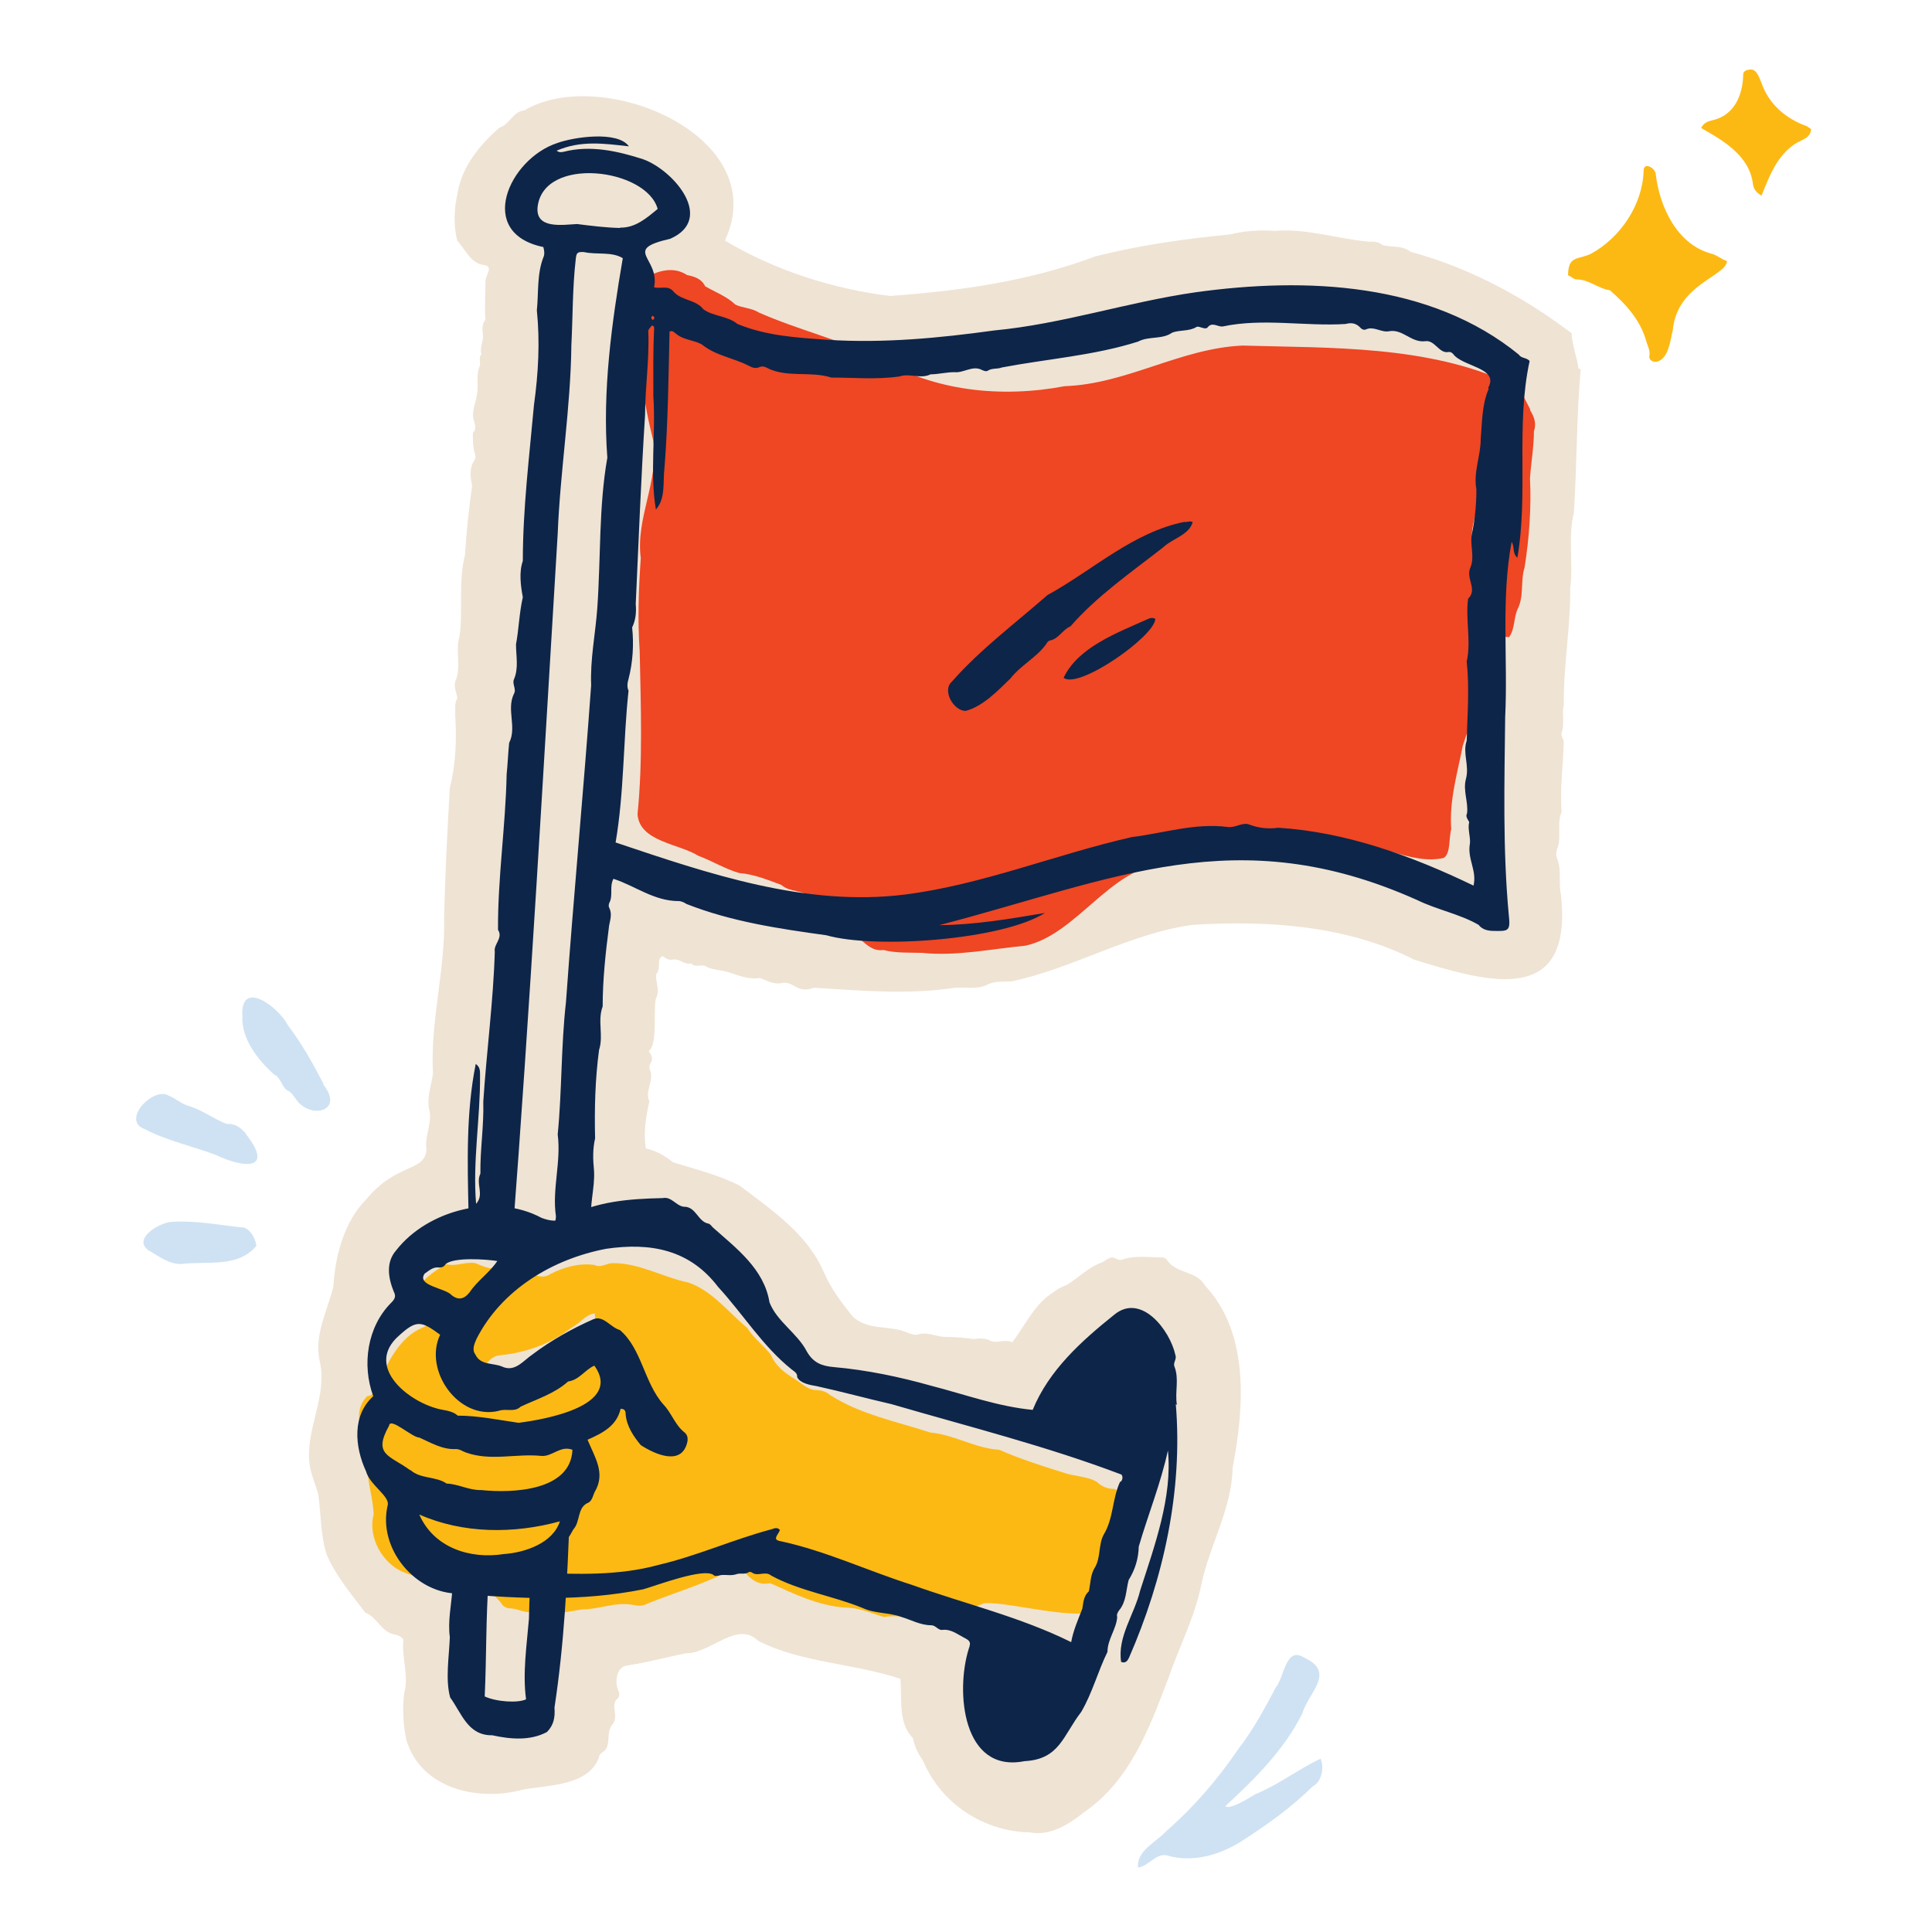 <svg xmlns="http://www.w3.org/2000/svg" xmlns:xlink="http://www.w3.org/1999/xlink" width="500" zoomAndPan="magnify" viewBox="0 0 375 375" height="500" preserveAspectRatio="xMidYMid meet" version="1.0"><defs><clipPath id="c539bd3afe"><path d="M 220 321 L 257 321 L 257 362.746 L 220 362.746 Z M 220 321 " clip-rule="nonzero"/></clipPath><clipPath id="20400ac84e"><path d="M 330 13 L 351.812 13 L 351.812 38 L 330 38 Z M 330 13 " clip-rule="nonzero"/></clipPath></defs><path fill="#efe3d4" d="M 306.391 71.539 C 306.109 69.305 305.133 67.074 305.062 64.699 C 295.711 57.582 285.102 51.926 273.727 48.855 C 272.121 47.531 270.027 48.09 268.281 47.531 C 267.445 46.832 266.539 46.902 265.562 46.902 C 259.559 46.344 253.625 44.32 247.484 44.809 C 244.555 44.598 241.484 44.809 238.691 45.508 C 230.039 46.344 221.105 47.602 212.59 49.766 C 199.816 54.578 186.348 56.465 172.809 57.441 C 161.641 56.113 150.266 52.418 140.703 46.691 C 150.195 26.453 116.766 12.496 101.762 21.43 C 99.527 21.637 98.969 24.152 96.945 24.777 C 93.246 27.988 89.758 32.176 88.848 37.27 C 88.152 40.48 87.941 43.691 88.781 46.762 C 90.316 48.367 91.363 51.16 93.945 51.438 C 95.969 51.719 94.082 53.602 94.223 54.789 C 94.223 57.23 94.016 59.746 94.223 62.047 C 93.523 62.953 93.594 64 93.734 64.98 C 93.875 66.305 93.035 67.492 93.457 68.746 C 92.758 69.516 93.457 70.492 93.035 71.262 C 92.34 73.004 92.969 74.891 92.547 76.703 C 92.34 78.309 91.434 79.914 91.988 81.66 C 92.199 82.426 92.547 83.266 91.781 84.031 C 91.781 85.359 91.781 86.824 92.199 88.148 C 92.34 88.5 92.34 88.918 92.129 89.266 C 91.012 90.871 91.293 92.547 91.641 94.289 C 91.012 98.688 90.523 103.293 90.246 107.762 C 88.918 112.926 89.895 118.367 89.199 123.535 C 88.359 126.188 89.477 129.047 88.57 131.77 C 87.871 133.094 88.57 134.211 88.781 135.469 C 88.152 136.516 88.43 137.703 88.359 138.816 C 88.641 143.492 88.5 148.309 87.312 152.914 C 86.824 161.289 86.406 169.598 86.199 177.973 C 86.477 188.23 83.477 198.211 84.035 208.398 C 83.684 210.914 82.707 213.215 83.406 215.797 C 83.754 218.309 82.43 220.543 82.777 223.055 C 82.566 227.523 76.984 225.637 71.121 232.758 C 66.797 237.086 65.051 243.785 64.703 249.715 C 63.516 254.531 60.934 259.137 62.051 264.164 C 63.656 271.074 59.188 277.492 60.094 284.262 C 60.375 286.219 61.211 288.102 61.77 289.984 C 62.328 293.895 62.188 298.082 63.445 301.852 C 65.262 305.969 68.262 309.527 70.914 313.016 C 73.285 313.926 73.984 316.855 76.707 317.273 C 77.266 317.414 77.891 317.625 78.312 318.25 C 77.891 321.672 79.426 325.16 78.449 328.652 C 78.102 331.652 78.242 334.793 78.871 337.723 C 81.73 347.285 92.898 349.727 101.551 347.355 C 106.508 346.449 114.254 346.656 116.277 341.074 C 116.277 340.516 116.766 340.234 117.184 339.957 C 118.719 338.699 117.535 336.258 118.859 334.723 C 120.188 333.258 118.512 331.094 119.695 329.836 C 120.395 329.348 120.254 328.652 119.977 328.023 C 119.277 326.418 119.695 323.555 121.652 323.277 C 125.488 322.719 129.328 321.672 133.098 320.902 C 137.914 320.973 143.078 314.484 147.125 318.461 C 155.57 322.789 165.551 322.789 174.762 325.859 C 175.113 329.836 174.273 334.441 177.207 337.375 C 177.484 339.051 178.32 340.516 179.23 341.91 C 182.719 350.078 190.816 355.449 199.816 355.66 C 203.867 356.426 207.426 354.125 210.426 351.75 C 219.289 345.68 223.129 335.422 226.758 325.789 C 228.922 319.508 231.992 313.785 233.246 307.223 C 234.922 299.688 239.109 292.707 239.25 284.891 C 241.484 273.305 242.602 258.789 233.875 249.508 C 232.27 246.645 228.434 247.273 226.617 244.691 C 226.34 244.273 225.988 244.062 225.5 244.062 C 223.059 244.062 220.477 243.645 218.035 244.414 C 217.543 244.621 216.988 244.551 216.566 244.273 C 215.449 243.645 214.613 244.762 213.707 245.109 C 211.195 246.016 209.238 248.109 207.008 249.438 C 205.473 249.926 204.355 250.902 203.098 251.809 C 200.238 254.254 198.699 257.672 196.469 260.535 C 195.004 259.836 193.746 260.742 192.418 260.324 C 191.305 259.695 190.188 259.766 189 259.906 C 187.047 259.625 185.23 259.488 183.207 259.488 C 181.531 259.348 179.996 258.512 178.254 259 C 177.555 259.207 176.715 258.93 175.949 258.578 C 172.598 257.184 168.621 258.301 165.621 255.648 C 163.387 252.926 161.293 250.137 159.898 246.926 C 156.688 239.457 149.848 234.922 143.637 230.176 C 139.586 228.082 135.051 226.965 130.723 225.637 C 129.051 224.383 127.445 223.336 125.352 222.918 C 124.863 219.777 125.352 216.844 126.047 213.773 C 125.07 211.75 127.094 209.727 126.117 207.562 C 125.699 206.098 127.445 206.168 125.91 204.004 C 127.723 202.746 126.746 196.047 127.305 193.812 C 128.211 192.277 127.164 190.602 127.375 189.066 C 128.422 188.02 127.305 186.066 128.629 185.578 C 129.117 185.996 129.887 186.414 130.516 186.277 C 131.91 185.926 132.816 187.395 134.145 186.973 C 134.91 187.883 135.957 187.184 136.797 187.461 C 138.191 188.301 139.727 188.23 141.191 188.648 C 143.285 189.277 145.242 190.184 147.543 189.836 C 149.008 190.395 150.336 191.23 152.012 190.742 C 154.242 190.602 154.73 192.906 158.012 191.719 C 167.086 192.277 176.227 193.117 185.371 191.719 C 187.395 191.582 189.488 192.07 191.441 191.23 C 193.047 190.324 194.652 190.602 196.469 190.465 C 208.473 187.883 219.43 181.113 231.574 179.508 C 246.02 178.598 261.582 179.645 274.496 186.277 C 288.941 190.742 305.41 195.488 302.969 173.574 C 302.48 171.41 303.109 169.105 302.34 166.945 C 301.992 166.176 301.992 165.34 302.34 164.5 C 303.109 162.27 302.133 159.824 303.109 157.59 C 302.762 153.125 303.387 148.59 303.527 144.121 C 303.527 143.426 302.898 142.867 303.109 142.238 C 303.738 140.492 303.109 138.609 303.527 136.793 C 303.457 129.258 304.855 121.648 304.785 114.113 C 305.41 109.227 304.297 104.27 305.48 99.523 C 306.109 90.172 305.969 80.961 306.809 71.68 Z M 306.391 71.539 " fill-opacity="1" fill-rule="nonzero"/><path fill="#fdb913" d="M 219.082 292.078 C 218.172 291.172 217.543 289.566 216.359 289.008 C 215.031 289.008 213.914 288.59 212.867 287.613 C 210.984 286.496 208.332 286.566 206.309 285.797 C 202.051 284.473 197.934 283.148 193.957 281.402 C 189.277 281.121 185.23 278.469 180.555 278.051 C 173.996 275.887 167.016 274.562 161.152 270.793 C 160.387 270.164 159.477 269.816 158.5 269.816 C 156.758 269.816 155.641 268.492 154.242 267.652 C 152.289 266.465 150.547 265.141 149.637 262.977 C 148.242 261.164 146.289 259.766 145.031 257.742 C 141.402 254.742 138.262 250.555 133.656 248.949 C 128.629 247.902 124.023 245.109 118.93 245.18 C 117.672 245.18 116.695 246.156 115.371 245.527 C 112.438 245.109 109.438 245.949 106.855 247.273 C 104.902 248.602 103.297 246.926 101.48 246.715 C 99.805 247.273 98.34 246.227 96.734 246.086 C 95.062 246.508 93.734 245.738 92.27 245.18 C 90.383 244.832 88.57 245.879 86.688 245.391 C 83.406 247.133 79.148 250.344 79.984 254.602 C 81.242 255.16 82.707 255.23 83.547 256.418 C 82.988 257.395 82.012 257.672 81.172 258.09 C 77.125 260.254 75.102 264.93 73.145 268.91 C 72.727 269.816 72.52 270.863 71.262 271.004 C 67.773 274.633 71.121 279.168 71.473 283.215 C 70.914 286.914 72.449 290.406 72.52 294.035 C 71.332 298.359 74.332 303.664 78.449 305.199 C 84.871 308.203 84.594 299.758 89.895 304.082 C 91.5 307.504 95.41 308.41 97.504 311.48 C 97.852 311.902 98.41 312.18 98.969 312.18 C 100.645 312.18 102.109 313.438 103.855 312.668 C 106.855 313.645 109.926 312.879 112.926 312.391 C 116.207 312.391 119.418 310.922 122.699 311.48 C 123.676 311.691 124.723 311.832 125.629 311.273 C 131.492 308.898 137.773 307.156 143.285 303.945 C 145.172 305.621 146.359 307.922 149.5 307.293 C 154.176 309.387 158.852 311.691 164.152 312.039 C 166.805 312.039 169.18 313.156 171.551 313.855 C 173.785 313.504 175.949 313.926 178.113 313.855 C 180.066 313.855 182.02 314.484 183.977 313.367 C 186 312.039 188.789 312.32 190.953 311.203 C 196.469 310.715 212.102 315.949 215.938 311.203 C 214.125 306.875 218.172 303.457 217.406 299.129 C 217.336 296.824 220.195 294.523 219.078 292.078 Z M 113.766 260.465 C 110.902 263.953 98.203 272.539 94.641 267.793 C 92.969 265.977 94.922 263.188 97.086 263.047 C 102.109 262.559 106.996 260.812 110.973 257.672 C 112.648 256.836 113.555 255.16 115.441 254.949 C 115.719 257.113 115.23 258.93 113.766 260.535 Z M 113.766 260.465 " fill-opacity="1" fill-rule="nonzero"/><path fill="#ef4623" d="M 297.035 79.496 C 296.34 78.031 295.363 76.703 295.293 75.027 C 295.293 74.539 295.082 74.051 294.594 73.773 C 293.965 73.633 293.965 74.539 293.199 74.469 C 277.148 67.004 258.371 67.562 241.133 67.074 C 229.059 67.629 218.73 74.539 206.656 74.957 C 194.512 77.262 181.254 76.004 170.574 69.445 C 162.969 65.957 154.871 64 147.266 60.652 C 145.867 59.746 144.125 59.812 142.727 59.117 C 141.055 57.512 138.75 56.672 136.867 55.559 C 136.168 54.09 134.773 53.672 133.375 53.395 C 130.793 51.719 128.211 52.484 125.699 53.602 C 124.234 54.301 126.188 55.207 126.469 55.977 C 126.258 56.535 125.488 56.672 125.422 57.441 C 126.188 58.488 125.699 59.953 126.469 61.141 C 126.676 61.488 126.328 61.906 126.047 62.188 C 123.188 69.516 125 78.168 126.816 85.637 C 127.934 93.312 123.328 100.711 124.375 108.32 C 123.953 114.391 123.746 120.324 124.164 126.395 C 124.375 136.934 124.793 147.543 123.746 158.012 C 124.094 163.383 131.77 163.734 135.539 166.105 C 138.191 167.082 140.773 168.688 143.496 169.457 C 146.289 169.664 149.008 170.781 151.66 171.758 C 153.266 173.227 156.059 172.738 157.383 174.203 C 157.941 175.109 158.711 175.527 159.688 175.738 C 164.152 176.574 168.832 178.598 173.367 178.391 C 174.414 178.391 175.461 179.02 175.531 179.645 C 175.043 182.926 169.457 181.531 166.945 182.297 C 168.273 183.414 169.457 184.672 171.48 184.391 C 173.855 185.02 176.438 184.879 178.949 184.949 C 185.648 185.648 192.352 184.184 199.051 183.555 C 208.891 181.391 215.449 168.617 225.5 167.781 C 233.109 167.293 240.855 164.988 248.602 165.34 C 252.441 166.176 256 165.965 259.84 165.129 C 260.465 164.852 259.84 164.082 260.465 163.664 C 267.098 163.105 273.867 167.992 280.219 166.523 C 281.613 165.688 281.195 162.547 281.684 160.941 C 281.266 155.43 282.871 150.125 283.918 144.75 C 286.012 138.68 287.754 132.535 289.57 126.395 C 290.129 124.512 290.895 123.395 292.918 123.672 C 294.105 121.93 293.758 119.973 294.594 118.16 C 295.852 115.648 295.082 112.785 295.922 110.133 C 296.828 104.34 297.246 98.617 296.969 92.824 C 297.176 89.754 297.734 86.754 297.734 83.684 C 298.293 82.148 297.734 80.82 296.969 79.566 Z M 135.891 66.652 C 135.609 66.094 135.891 65.605 136.168 65.117 C 136.656 64.98 137.074 65.117 137.355 65.469 C 137.355 66.094 136.867 66.516 135.891 66.582 Z M 142.938 68.328 C 141.402 68.051 140.078 66.793 138.402 67.004 C 137.984 67.004 137.633 66.793 137.773 66.234 C 138.891 65.328 143.637 68.188 145.59 68.188 C 145.867 68.258 146.219 68.398 146.219 68.957 C 145.031 69.168 143.984 68.539 142.938 68.328 Z M 164.504 72.656 C 164.152 72.238 164.781 72.027 165.199 72.375 C 165.062 72.797 164.781 72.797 164.504 72.656 Z M 289.777 92.059 C 288.801 95.965 287.477 100.016 287.824 104.062 C 287.965 104.551 287.617 104.898 287.059 105.18 C 286.5 104.969 286.078 104.758 285.66 104.203 C 285.73 99.664 288.73 95.129 288.172 90.66 C 288.035 90.312 288.105 89.965 288.523 89.824 C 289.57 89.547 289.988 91.359 289.777 92.129 Z M 289.777 92.059 " fill-opacity="1" fill-rule="nonzero"/><path fill="#ef4623" d="M 244.137 166.734 C 246.367 166.594 248.602 167.711 250.766 166.387 C 248.531 166.316 246.367 166.105 244.137 166.734 Z M 244.137 166.734 " fill-opacity="1" fill-rule="nonzero"/><path fill="#ef4623" d="M 196.258 65.816 C 194.723 65.188 193.258 65.816 191.582 65.816 C 193.328 66.234 194.793 65.887 196.258 65.816 Z M 196.258 65.816 " fill-opacity="1" fill-rule="nonzero"/><g clip-path="url(#c539bd3afe)"><path fill="#cfe2f3" d="M 256.348 341.352 C 252.023 343.375 248.113 346.449 243.648 348.262 C 242.602 348.891 238.621 351.402 237.855 350.566 C 243.508 345.332 249.301 339.609 252.789 332.559 C 253.906 328.582 259.418 324.602 253.137 321.742 C 249.508 319.438 249.301 325.578 247.625 327.535 C 245.461 331.652 243.227 335.77 240.367 339.469 C 236.387 345.332 231.711 350.773 226.34 355.449 C 224.453 357.543 220.547 359.219 220.895 362.5 C 223.059 362.148 224.312 359.707 226.477 360.125 C 231.504 361.66 237.016 359.988 241.273 357.195 C 246.23 353.984 250.625 350.844 254.812 346.727 C 256.418 345.957 257.117 343.238 256.348 341.422 Z M 256.348 341.352 " fill-opacity="1" fill-rule="nonzero"/></g><path fill="#cfe2f3" d="M 62.816 210.426 C 60.793 206.516 58.629 202.605 55.906 199.047 C 54.234 195.629 46.625 189.766 47.043 197.234 C 46.836 201.629 50.047 205.746 53.188 208.539 C 54.512 209.168 54.652 210.844 55.699 211.609 C 56.535 211.961 56.953 212.656 57.441 213.355 C 60.234 217.402 66.934 215.727 62.746 210.492 Z M 62.816 210.426 " fill-opacity="1" fill-rule="nonzero"/><path fill="#cfe2f3" d="M 47.742 220.055 C 46.766 218.938 45.719 218.031 44.043 218.172 C 41.602 217.262 39.367 215.52 36.715 214.68 C 35.25 214.332 34.133 213.215 32.738 212.656 C 29.734 210.844 23.453 217.473 28.062 219.148 C 32.457 221.449 37.273 222.43 41.879 224.172 C 47.113 226.684 53.395 227.383 47.742 220.125 Z M 47.742 220.055 " fill-opacity="1" fill-rule="nonzero"/><path fill="#cfe2f3" d="M 47.113 238.27 C 42.578 237.781 38.109 236.875 33.504 237.152 C 31.203 237.152 25.758 240.293 28.688 242.598 C 30.781 243.785 32.875 245.527 35.391 245.32 C 40.344 244.762 46.207 246.086 49.766 241.828 C 49.488 239.875 48.301 238.41 47.043 238.199 Z M 47.113 238.27 " fill-opacity="1" fill-rule="nonzero"/><path fill="#fdb913" d="M 332.074 49.207 C 325.512 47.391 322.16 40.203 321.395 33.922 C 321.395 32.594 318.953 31.27 319.02 33.223 C 318.812 39.715 314.555 46.137 308.762 49.277 C 306.25 50.461 304.363 49.555 304.363 53.465 C 304.992 53.602 305.344 54.23 306.039 54.23 C 308.414 54.23 310.227 56.047 312.461 56.324 C 315.602 59.047 318.465 62.188 319.578 66.375 C 319.859 67.281 320.348 68.121 320.137 69.098 C 320 69.793 320.766 70.352 321.605 70.215 C 323.906 69.586 324.188 66.094 324.676 64.141 C 325.512 55.137 335.004 53.672 335.215 50.672 C 334.098 50.324 333.258 49.484 332.074 49.207 Z M 332.074 49.207 " fill-opacity="1" fill-rule="nonzero"/><g clip-path="url(#20400ac84e)"><path fill="#fdb913" d="M 350.707 24.5 C 346.66 23.035 343.379 20.312 341.914 16.125 C 341.426 15.008 340.938 13.125 339.402 13.543 C 338.844 13.613 338.355 13.891 338.355 14.449 C 338.285 18.496 336.609 22.477 332.211 23.383 C 331.375 23.594 330.605 23.941 330.188 24.848 C 334.375 27.223 339.539 30.152 340.238 35.668 C 340.309 36.574 340.867 37.41 341.914 37.969 C 343.59 33.781 345.332 29.176 349.73 27.223 C 350.637 26.801 351.473 26.246 351.543 25.059 C 351.195 24.848 350.918 24.641 350.637 24.43 Z M 350.707 24.5 " fill-opacity="1" fill-rule="nonzero"/></g><path fill="#0d2548" d="M 294.875 68.887 C 277.637 54.789 253.488 53.742 231.992 56.742 C 218.871 58.629 206.238 62.887 192.977 64.141 C 182.371 65.605 171.551 66.652 160.594 65.957 C 154.594 65.535 148.73 65.188 143.148 62.887 C 141.191 61.281 138.402 61.418 136.516 60.023 C 135.051 58.141 132.328 58.348 130.793 56.672 C 129.746 55.277 128.281 56.113 126.957 55.766 C 128.141 49.973 120.605 48.508 130.098 46.344 C 138.82 42.504 130.793 33.082 124.863 30.922 C 119.906 29.316 114.602 28.129 109.438 29.453 C 109.02 29.523 108.602 29.664 108.043 29.246 C 112.719 27.223 117.184 27.848 122.07 28.406 C 119.906 25.336 111.32 26.594 108.113 27.781 C 98.828 30.852 92.27 45.227 105.461 47.949 C 105.668 48.648 105.738 49.414 105.461 49.973 C 104.203 53.184 104.551 56.883 104.203 60.234 C 104.832 66.445 104.484 72.516 103.645 78.59 C 102.738 88.637 101.48 98.758 101.48 108.879 C 100.715 111.039 101.062 113.691 101.48 115.926 C 100.785 118.926 100.715 122.066 100.156 125.07 C 100.156 127.371 100.715 129.676 99.738 131.91 C 99.387 132.816 100.297 133.793 99.738 134.699 C 98.27 137.77 100.363 141.121 98.828 144.191 C 98.621 146.145 98.551 148.309 98.34 150.266 C 98.133 160.383 96.598 170.434 96.664 180.484 C 97.711 182.09 95.758 183.273 96.039 184.742 C 95.758 194.301 94.434 204.145 93.805 213.844 C 93.945 218.52 93.176 223.125 93.246 227.801 C 92.27 229.824 94.082 231.781 92.41 233.664 C 91.711 225.43 93.246 216.984 93.176 208.68 C 93.176 207.84 93.176 207.074 92.34 206.516 C 90.453 215.867 90.734 225.707 90.941 235.27 C 91.43 236.875 90.105 240.363 92.27 240.781 C 92.828 240.227 92.27 239.387 92.758 238.758 C 94.992 239.387 97.223 240.293 99.387 241.133 C 102.879 195.629 105.461 149.566 108.25 103.574 C 108.738 91.289 110.766 79.145 110.902 67.004 C 111.184 61.488 111.113 55.906 111.742 50.391 C 111.879 49.066 112.02 48.855 113.348 48.926 C 115.789 49.484 118.719 48.785 120.883 50.113 C 118.719 62.746 116.906 75.938 117.883 88.848 C 116.207 98.27 116.625 108.32 115.93 118.09 C 115.578 122.977 114.531 128 114.742 133.023 C 113.277 153.473 111.32 174.062 109.855 194.512 C 108.879 203.098 109.09 211.68 108.25 220.195 C 108.949 225.5 107.133 230.805 107.902 236.039 C 107.902 237.781 106.715 239.18 107.414 240.992 C 109.855 240.781 115.441 241.133 114.883 237.574 C 114.254 234.152 115.508 230.734 115.301 227.242 C 115.09 225.148 115.02 223.055 115.508 220.961 C 115.371 215.238 115.508 209.516 116.277 203.793 C 117.184 201.004 115.93 198.141 116.977 195.348 C 116.977 190.184 117.535 184.949 118.23 179.645 C 118.441 178.527 118.859 177.344 118.23 176.156 C 118.094 175.879 118.16 175.598 118.23 175.32 C 119.07 173.852 118.23 172.109 119.07 170.574 C 123.328 171.969 126.957 174.898 131.703 174.898 C 132.258 174.898 132.816 175.18 133.238 175.457 C 141.891 178.879 151.242 180.273 160.387 181.531 C 169.879 184.254 194.582 182.438 202.82 177.203 C 195.84 178.391 189.141 179.508 182.301 179.574 C 216.289 170.711 239.949 158.988 275.055 174.691 C 278.891 176.574 283.359 177.414 286.988 179.508 C 287.754 180.484 288.871 180.691 289.988 180.691 C 292.848 180.762 293.199 180.691 292.848 177.551 C 291.664 164.781 292.012 152.008 292.152 139.238 C 292.711 127.859 291.312 116.344 293.406 105.18 C 294.035 106.156 293.477 107.344 294.523 108.25 C 296.688 95.617 294.176 82.637 296.898 70.074 C 296.34 69.375 295.223 69.586 294.805 68.816 Z M 92.688 236.316 C 92.34 235.828 92.34 235.41 92.688 234.922 C 93.105 235.41 93.105 235.828 92.688 236.316 Z M 126.676 61.281 C 127.094 61.559 127.164 61.84 126.676 62.117 C 126.398 61.84 126.328 61.629 126.676 61.281 Z M 120.324 44.25 C 117.535 44.18 114.742 43.832 112.02 43.484 C 109.227 43.621 103.926 44.531 104.344 40.203 C 105.461 30.152 125.488 32.664 127.652 40.551 C 125.488 42.367 123.258 44.25 120.395 44.18 Z M 288.941 75.516 C 287.617 78.59 287.684 82.008 287.406 85.219 C 287.406 88.5 285.941 91.707 286.566 94.988 C 286.566 97.922 286.289 100.922 285.66 103.781 C 285.312 105.945 286.289 108.109 285.383 110.203 C 284.477 112.297 286.848 114.391 284.965 116.207 C 284.406 120.043 285.59 124.512 284.684 128.418 C 285.242 133.445 284.824 138.609 284.684 143.773 C 283.848 146.145 285.242 148.59 284.543 151.172 C 283.918 153.473 285.031 155.637 284.754 157.871 C 284.406 158.5 284.895 159.059 285.172 159.547 C 284.824 160.941 285.453 162.406 285.312 163.734 C 284.754 166.734 286.707 168.898 286.012 171.898 C 274.008 166.105 261.305 161.5 248.113 160.664 C 246.16 160.941 244.273 160.73 242.461 160.035 C 241.133 159.547 239.738 160.73 238.344 160.523 C 231.992 159.684 225.918 161.711 219.707 162.477 C 204.914 165.828 190.605 171.758 175.531 173.645 C 156.336 176.016 137.562 169.598 119.488 163.523 C 121.164 153.754 120.953 143.703 122 134.07 C 121.652 133.305 121.789 132.535 122 131.77 C 122.836 128.559 123.047 125.07 122.699 121.789 C 123.395 120.324 123.535 118.859 123.395 117.254 C 123.953 104.969 124.441 92.547 125.211 80.473 C 125.211 75.168 126.047 69.863 125.84 64.559 C 125.699 63.934 126.258 63.582 126.535 63.164 C 127.094 63.305 126.957 63.652 126.957 64 C 126.746 68.328 126.816 72.586 126.816 76.914 C 127.305 84.242 126.117 91.777 127.305 98.898 C 129.258 96.734 128.629 93.453 128.98 90.73 C 129.676 81.938 129.746 73.145 129.957 64.352 C 130.586 64.07 130.863 64.559 131.211 64.77 C 132.68 66.027 134.633 65.957 136.238 66.863 C 138.891 69.027 142.309 69.445 145.312 70.98 C 145.938 71.328 146.637 71.609 147.406 71.262 C 147.824 71.051 148.312 71.121 148.73 71.328 C 152.637 73.422 157.246 71.957 161.363 73.285 C 165.691 73.285 170.156 73.703 174.555 73.074 C 176.578 72.375 178.672 73.633 180.625 72.656 C 182.09 72.656 183.695 72.238 185.23 72.238 C 187.047 72.445 188.789 70.84 190.605 71.816 C 190.953 71.957 191.371 72.168 191.723 71.957 C 192.559 71.398 193.605 71.68 194.445 71.328 C 203.238 69.656 212.309 69.027 220.895 66.305 C 222.988 65.188 225.57 65.957 227.523 64.559 C 228.992 64 230.875 64.352 232.27 63.441 C 232.828 63.234 233.875 64.07 234.363 63.582 C 235.273 62.395 236.25 63.441 237.297 63.375 C 245.113 61.699 253.277 63.375 261.164 62.887 C 262.211 62.605 263.117 62.676 263.957 63.512 C 264.234 63.863 264.723 64.141 265.141 63.934 C 266.68 63.234 268.145 64.629 269.68 64.281 C 272.332 63.863 273.867 66.516 276.59 66.234 C 278.473 65.887 279.309 68.676 281.125 68.328 C 281.473 68.258 281.754 68.398 282.031 68.676 C 283.777 71.191 291.035 71.328 288.871 75.238 Z M 288.941 75.516 " fill-opacity="1" fill-rule="nonzero"/><path fill="#0d2548" d="M 109.785 294.73 C 108.672 298.012 104.762 299.406 103.297 302.27 C 102.945 306.246 102.738 310.156 102.668 314.203 C 102.25 319.297 101.41 324.742 102.109 329.836 C 100.504 330.605 96.316 330.324 94.082 329.277 C 94.434 321.742 94.293 314.133 94.852 306.457 C 92.688 306.387 91.43 308.48 89.199 308.062 C 88.711 307.992 88.223 308.203 87.801 308.621 C 87.594 311.621 86.895 314.691 87.312 317.762 C 87.176 321.531 86.406 326 87.383 329.488 C 89.617 332.559 90.805 336.887 95.551 336.816 C 99.039 337.582 102.879 337.934 106.156 336.188 C 107.484 334.863 107.762 333.328 107.625 331.441 C 109.508 319.09 110.137 306.668 110.555 294.172 C 109.996 294.312 109.785 294.523 109.719 294.801 Z M 109.785 294.73 " fill-opacity="1" fill-rule="nonzero"/><path fill="#0d2548" d="M 230.039 101.27 C 219.988 103.223 212.102 110.691 203.309 115.508 C 197.098 120.953 190.258 126.047 184.742 132.328 C 182.789 134.07 185.16 138.051 187.465 137.98 C 190.816 137.074 193.676 134.07 196.117 131.699 C 198.145 129.117 201.145 127.652 203.027 125.07 C 203.238 124.719 203.445 124.371 203.867 124.301 C 205.539 123.953 206.238 122.207 207.773 121.578 C 212.938 115.648 219.637 111.039 225.781 106.227 C 227.523 104.551 230.805 103.852 231.504 101.34 C 230.945 101.062 230.527 101.34 229.969 101.34 Z M 230.039 101.27 " fill-opacity="1" fill-rule="nonzero"/><path fill="#0d2548" d="M 222.57 120.254 C 216.848 122.836 209.238 125.629 206.449 131.559 C 209.379 133.863 224.176 123.465 224.246 120.113 C 223.547 119.766 223.059 120.043 222.57 120.254 Z M 222.57 120.254 " fill-opacity="1" fill-rule="nonzero"/><path fill="#0d2548" d="M 228.434 272.68 C 228.012 270.164 228.922 267.652 227.945 265.211 C 227.664 264.512 228.434 263.812 228.152 263.047 C 227.105 258.16 221.453 250.832 216.219 255.23 C 209.867 260.324 203.586 265.977 200.445 273.656 C 193.746 273.027 187.254 270.652 180.766 268.98 C 174.555 267.234 168.203 265.906 161.852 265.352 C 159.477 265.141 157.871 264.512 156.617 262.348 C 154.801 258.789 150.824 256.555 149.359 252.789 C 148.312 246.297 142.938 242.32 138.473 238.34 C 138.121 238.062 137.914 237.574 137.492 237.504 C 135.398 237.086 135.121 234.152 132.68 234.223 C 131.211 234.012 130.305 232.199 128.629 232.547 C 122.141 232.688 115.648 233.176 109.926 236.316 C 108.25 237.223 106.785 237.016 105.109 236.387 C 96.176 231.57 83.125 234.711 76.914 242.668 C 74.82 245.039 75.379 248.109 76.426 250.695 C 76.914 251.602 76.637 252.16 75.938 252.855 C 71.262 257.531 70.215 264.93 72.449 271.004 C 68.332 274.703 68.82 280.773 71.051 285.59 C 71.75 288.242 75.797 290.473 75.238 292.219 C 73.285 300.594 80.684 309.457 89.199 309.316 C 100.992 310.363 113.066 310.855 124.863 308.48 C 127.516 307.715 136.516 304.293 138.473 305.688 C 138.68 305.969 139.098 305.898 139.449 305.828 C 140.566 305.48 141.75 305.969 142.938 305.551 C 143.637 305.27 144.613 305.688 145.379 305.129 C 145.52 305.062 145.867 305.129 146.008 305.27 C 147.195 306.039 148.52 304.852 149.707 305.828 C 155.223 308.828 161.641 309.738 167.434 312.109 C 169.809 313.227 172.527 312.949 174.973 313.855 C 176.855 314.414 178.672 315.461 180.766 315.461 C 181.602 315.461 182.09 316.438 182.859 316.367 C 184.535 316.156 185.719 317.137 187.047 317.832 C 188.301 318.461 188.512 318.738 188.023 320.066 C 185.441 328.371 186.836 344.215 198.84 341.84 C 205.68 341.492 206.309 336.887 209.867 332.281 C 212.031 328.582 213.078 324.465 214.961 320.625 C 214.961 318.184 216.707 316.156 216.848 313.855 C 216.707 313.367 216.918 313.016 217.195 312.598 C 218.66 310.855 218.523 308.691 219.078 306.668 C 220.336 304.641 220.965 302.547 221.035 300.176 C 222.848 293.965 225.293 287.961 226.688 281.543 C 227.594 290.543 224.105 300.035 221.312 308.691 C 220.195 313.367 216.848 317.691 217.613 322.578 C 218.523 322.926 218.871 322.301 219.148 321.742 C 225.852 306.387 229.617 289.289 228.223 272.539 Z M 82.43 247.203 C 83.266 246.645 84.035 245.879 85.148 246.016 C 85.777 246.086 86.266 245.809 86.547 245.32 C 88.223 243.992 94.293 244.414 96.527 244.762 C 94.992 247.062 92.688 248.531 91.152 250.832 C 90.105 252.16 88.988 252.438 87.664 251.391 C 86.477 249.996 80.754 249.578 82.43 247.203 Z M 77.332 259.348 C 80.824 256.137 81.73 256.348 85.43 259.07 C 82.148 265.977 88.988 275.68 96.734 273.863 C 98.133 273.305 99.875 274.215 101.062 273.027 C 104.203 271.562 107.625 270.516 110.273 268.141 C 112.438 267.863 113.555 265.84 115.371 265.07 C 120.953 272.887 105.668 275.539 100.645 276.168 C 96.805 275.609 92.758 274.773 88.848 274.773 C 87.594 273.656 85.918 273.793 84.523 273.305 C 78.59 271.562 70.984 265 77.402 259.277 Z M 79.637 285.379 C 75.66 282.449 72.309 282.449 75.52 276.727 C 75.73 274.98 79.984 279.027 81.383 279.027 C 83.613 280.008 85.848 281.402 88.5 281.262 C 89.27 281.262 89.828 281.75 90.523 281.961 C 95.27 283.637 100.227 282.102 105.039 282.59 C 107.203 282.797 108.738 280.496 111.113 281.402 C 110.766 289.426 99.457 289.848 93.387 289.219 C 91.012 289.289 88.988 288.031 86.688 287.961 C 84.594 286.496 81.66 287.125 79.637 285.309 Z M 97.781 301.641 C 91.223 302.688 84.172 300.387 81.383 293.965 C 89.895 297.734 99.805 297.734 108.672 295.289 C 107.344 299.477 101.969 301.363 97.781 301.641 Z M 217.406 287.613 C 215.871 290.895 216.148 294.66 214.266 297.801 C 213.148 299.758 213.707 302.41 212.449 304.363 C 211.613 305.758 211.684 307.434 211.332 308.898 C 210.285 309.809 210.285 311.133 210.078 312.25 C 209.238 314.414 208.332 316.438 207.914 318.738 C 198.074 313.855 187.395 311.344 177.066 307.645 C 168.48 304.922 160.246 301.012 151.453 299.129 C 149.777 298.848 151.102 297.871 151.383 296.965 C 150.895 296.406 150.336 296.617 149.777 296.824 C 142.379 298.781 135.332 301.988 127.863 303.734 C 120.047 305.898 111.812 305.551 103.926 305.27 C 106.367 302.547 109.508 300.387 111.254 296.895 C 112.648 295.43 112.02 292.848 113.906 291.801 C 114.953 291.453 115.02 290.406 115.441 289.566 C 117.602 285.938 115.441 282.867 114.043 279.449 C 116.906 278.191 119.695 276.797 120.465 273.445 C 121.371 273.445 121.441 274.004 121.441 274.562 C 121.652 276.863 122.977 278.82 124.375 280.496 C 127.164 282.309 132.469 284.684 133.445 279.727 C 133.516 279.098 133.445 278.539 132.887 278.051 C 131.004 276.586 130.375 274.281 128.77 272.609 C 125 268.352 124.582 261.789 120.324 258.16 C 118.512 257.672 117.113 255.23 115.16 256.066 C 111.043 257.883 107.066 260.117 103.438 262.836 C 101.551 264.094 99.945 266.465 97.363 265.211 C 95.551 264.512 93.246 265 92.27 262.906 C 91.57 262 92.059 260.883 92.477 259.906 C 97.363 250.273 107.344 244.344 117.672 242.387 C 126.258 241.133 133.863 242.527 139.379 249.785 C 144.195 255.02 148.031 261.301 153.617 265.77 C 154.105 266.188 154.801 266.465 154.73 267.305 C 155.289 268.492 157.246 268.84 158.5 269.047 C 163.316 270.094 168.133 271.422 173.02 272.539 C 188.094 276.934 203.168 280.703 217.684 286.219 C 218.031 286.777 217.824 287.195 217.613 287.543 Z M 217.406 287.613 " fill-opacity="1" fill-rule="nonzero"/></svg>